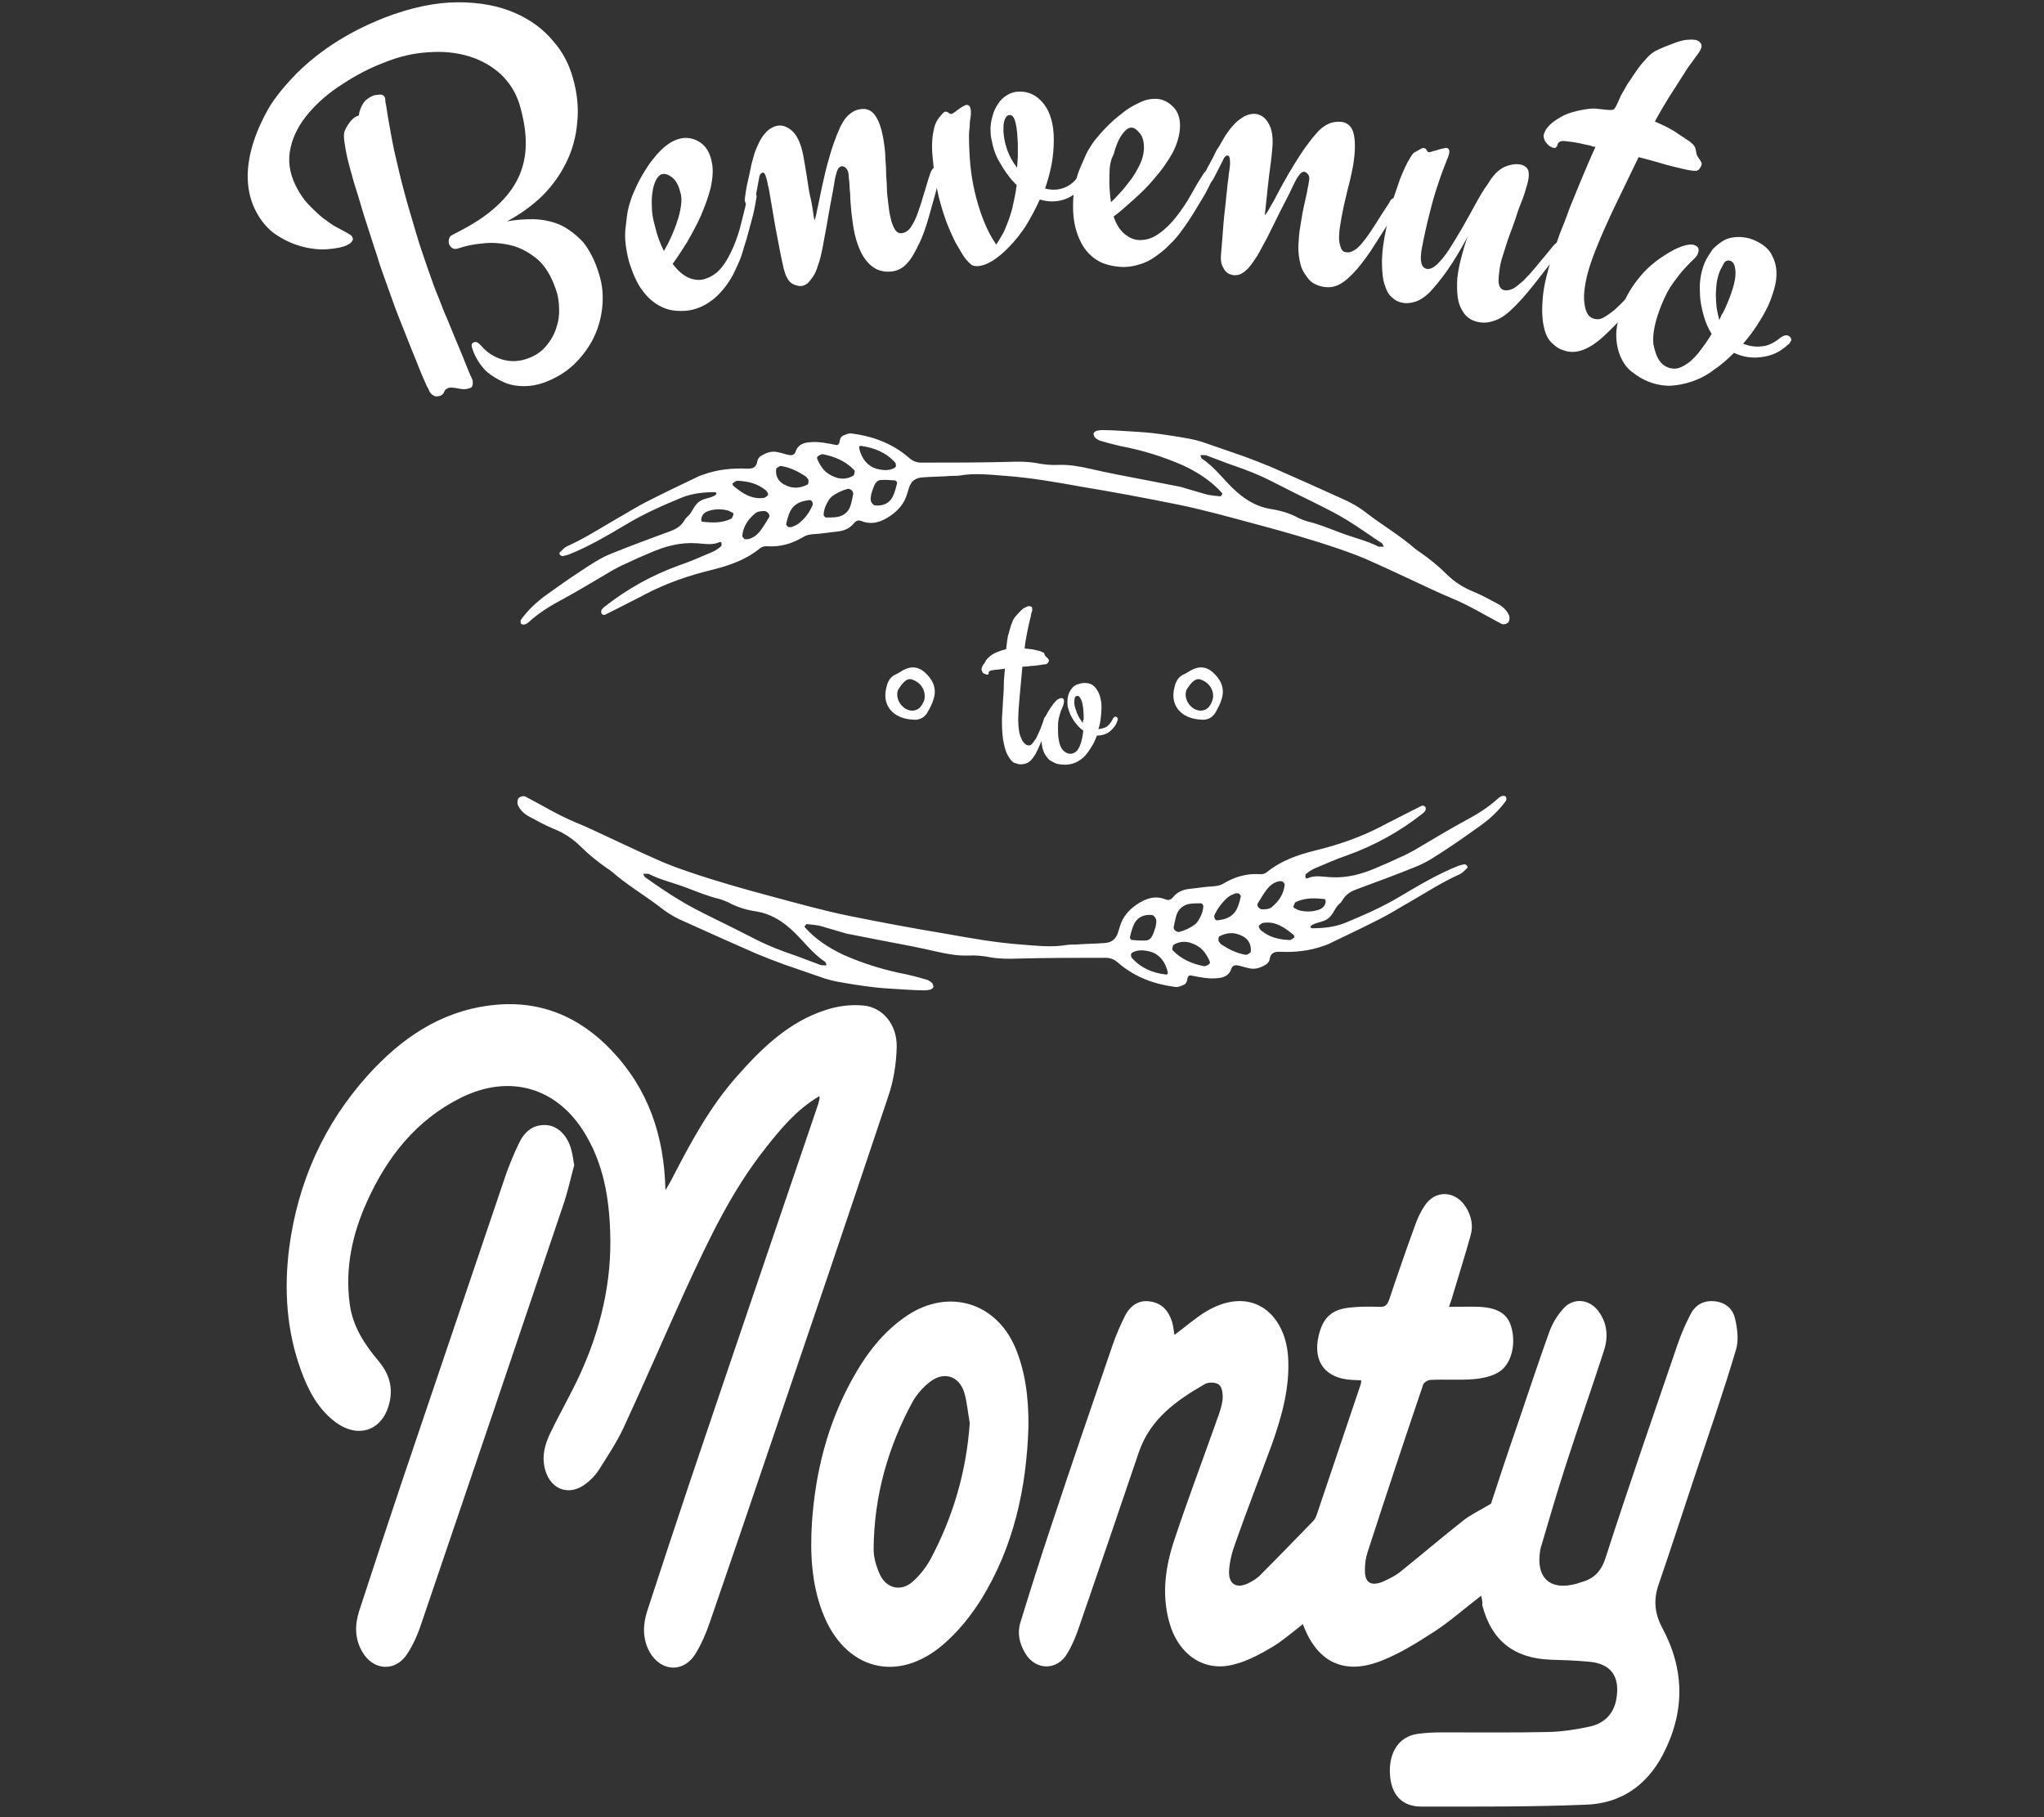 <?xml version="1.0" encoding="utf-8"?>
<!-- Generator: Adobe Illustrator 19.0.0, SVG Export Plug-In . SVG Version: 6.00 Build 0)  -->
<svg version="1.1" id="Layer_1" xmlns="http://www.w3.org/2000/svg" xmlns:xlink="http://www.w3.org/1999/xlink" x="0px" y="0px"
	 viewBox="-27 180.9 540 480" style="enable-background:new -27 180.9 540 480;" xml:space="preserve">
<rect x="-27" y="180.9" width="540" height="480" fill="#333333" stroke="none"/>
<style type="text/css">
	.st0{fill:#FFFFFF;}
</style>
<g id="XMLID_2_">
	<g>
		<g id="XMLID_50_">
			<path id="XMLID_87_" class="st0" d="M124.3,201.3c1.2,4.1,1.6,8.1,1.2,11.9c-0.3,3.8-1.3,7.4-2.9,10.6c-1.6,3.3-3.7,6.2-6.4,8.9
				c-2.7,2.6-5.8,4.8-9.3,6.7c2.4-0.5,4.8-0.6,7.2-0.6c2.5,0.1,4.8,0.6,6.9,1.5c2.1,1,4.1,2.5,6,4.5c1.7,2.1,3.2,4.9,4.3,8.6
				c0.9,2.9,1.1,5.7,0.8,8.7c-0.3,2.9-1.1,5.7-2.4,8.3c-1.3,2.5-3,4.8-5.2,6.9c-2.2,2-4.8,3.6-7.9,4.7c-1.7,0.6-3.4,0.9-5.2,0.9
				c-1.8,0-3.6-0.3-5.2-1s-3.3-1.7-4.7-2.9c-1.4-1.4-2.5-3-3.4-5.1c-0.3-0.9-0.5-1.4-0.5-1.8s0.2-0.6,0.6-0.8c0.3-0.1,0.6-0.1,1,0.1
				c0.3,0.2,0.6,0.5,0.9,0.8c1.5,1.8,3.4,3,5.7,3.7c2.2,0.6,4.4,0.5,6.6-0.3c2-0.7,3.6-1.8,4.8-3.2c1.2-1.4,2.1-2.9,2.7-4.7
				c0.6-1.7,0.9-3.5,0.8-5.3c0-1.8-0.3-3.6-0.9-5.2c-1.2-3.5-2.9-6.2-4.9-7.9c-2.1-1.7-4.4-3-6.9-3.6c-2.5-0.6-5-0.8-7.5-0.5
				c-2.5,0.2-4.6,0.7-6.4,1.3c-0.6,0.2-1.1,0.2-1.5,0c-0.4-0.2-0.7-0.6-0.9-1c-0.2-0.5-0.2-1-0.1-1.4c0.1-0.5,0.4-0.9,0.8-1.1
				c4.2-2.1,7.8-4.2,10.6-6.6c2.9-2.4,5-4.9,6.5-7.7c1.5-2.8,2.3-5.9,2.4-9.3c0.1-3.3-0.5-7.1-1.7-11.1c-1-3.1-2.6-5.6-4.9-7.8
				c-2.3-2.1-5.1-3.7-8.3-4.7c-3.3-1-6.8-1.4-10.7-1.1c-3.9,0.2-7.9,1.1-12,2.8c-3.7,1.4-7.3,3.3-10.8,5.6c-3.5,2.2-6.5,4.8-8.9,7.6
				c-2.4,2.8-4.1,5.9-4.8,9.1c-0.8,3.3-0.4,6.6,1.3,10.1c0.9,1.8,1.9,3.4,3.2,4.8c1.3,1.4,2.6,2.6,3.9,3.7c1.4,1,2.5,1.9,3.7,2.5
				c1.1,0.6,2,1.1,2.6,1.4c0.3,0.2,0.6,0.3,1,0.6c0.3,0.2,0.6,0.5,0.6,0.7c0.2,0.3,0.2,0.7-0.1,1c-0.2,0.4-0.6,0.7-1.4,1.1
				c-1.1,0.5-2.6,0.8-4.8,1c-2.1,0.2-4.3,0-6.7-0.6s-4.7-1.6-7-3.1s-4.2-3.7-5.7-6.7c-1-2.1-1.7-4.4-1.9-7.2
				c-0.2-2.7,0.1-5.6,0.9-8.7c0.8-3.1,2.1-6.3,3.8-9.5c1.7-3.3,4.2-6.4,7.1-9.5c2.9-3.1,6.4-6,10.4-8.7c4.1-2.7,8.7-5.1,13.8-7.1
				c7.2-2.8,13.8-4.1,19.6-4.1s10.8,1,14.9,2.8c4.2,1.8,7.5,4.3,10.1,7.4C121.6,194.5,123.3,197.8,124.3,201.3z M67.8,211.4
				c0.1-1.1,0.5-2.1,1.1-3.1c0.6-1,1.5-1.6,2.6-2.1c0.4-0.2,1-0.2,1.7-0.3s1.2,0.2,1.4,0.6c0.2,0.3,0.2,0.6,0.2,1s0.1,0.7,0.2,1.2
				c0.6,3.9,1.3,7.9,2.1,11.8c0.9,4,1.8,7.8,2.8,11.5c1,3.7,2.1,7.3,3.1,10.7c1,3.4,2.1,6.5,3.1,9.4c1,2.9,1.9,5.4,2.8,7.5
				c0.8,2.1,1.5,3.9,2.1,5.2c1.7,4.2,3.1,7.5,4.1,9.9s1.7,4.4,2.3,5.6c0.1,0.2,0.2,0.4,0.3,0.7c0.2,0.3,0.2,0.6,0.2,0.9
				c0,0.3,0,0.6-0.1,0.9c-0.1,0.3-0.3,0.5-0.6,0.6c-0.6,0.2-1,0.3-1.6,0.3s-1-0.1-1.6-0.2c-0.6-0.1-1-0.2-1.5-0.2
				c-0.5-0.1-0.9,0-1.3,0.2c-0.5,0.2-0.7,0.5-0.9,1c-0.2,0.4-0.4,0.7-0.9,0.9c-0.5,0.2-1,0.2-1.4,0.2c-0.4-0.2-0.7-0.3-1-0.6
				c-0.3-0.3-0.6-0.7-0.7-1.1c-0.2-0.4-0.4-0.8-0.6-1.1c-0.7-1.6-1.7-3.9-2.9-7c-1.3-3.1-2.7-6.8-4.4-11c-1-2.5-1.9-5.1-2.9-7.9
				c-1-2.9-2.1-5.6-2.9-8.5c-1-2.9-1.8-5.6-2.7-8.3c-0.9-2.7-1.6-5.2-2.3-7.5c-0.7-2.2-1.3-4.1-1.7-5.7c-0.5-1.6-0.7-2.7-0.9-3.3
				c-0.5-2-0.8-3.7-1-5.1c-0.2-1.4-0.2-2.5,0.1-3.1c0.2-0.5,0.5-1,0.8-1.5c0.3-0.4,0.6-0.9,1.1-1.4C66.5,212,67.1,211.6,67.8,211.4z
				"/>
			<path id="XMLID_68_" class="st0" d="M171.5,231.4c0.2-0.1,0.6,0,0.8,0.2c0.2,0.2,0.4,0.4,0.5,0.7c0.1,0.3,0.1,0.7,0,1
				c-0.3,2-0.7,3.9-1.2,5.7s-0.9,3.4-1.3,4.8c-0.5,1.6-1,3.2-1.4,4.6c-0.6,1.7-1.4,3.3-2.1,4.8c-0.8,1.5-1.7,2.9-2.8,4.2
				s-2.2,2.4-3.6,3.3c-1.4,1-2.9,1.6-4.4,2c-1.2,0.3-2.6,0.4-4.2,0.3c-1.6-0.1-3.1-0.5-4.7-1.4c-1.6-0.9-3-2.1-4.4-4
				c-1.4-1.8-2.5-4.4-3.5-7.5c-0.4-1.5-0.7-3-0.9-4.6c-0.2-1.6-0.2-3.2,0-4.7c0.2-1.5,0.3-3,0.6-4.4c0.3-1.4,0.7-2.6,1.1-3.7
				c0.8-1.9,1.6-3.7,2.6-5.4c1-1.7,2-3.3,3.2-4.7c1.1-1.4,2.2-2.5,3.4-3.4c1.2-0.9,2.3-1.4,3.5-1.7c1.7-0.4,3.5-0.1,5.1,0.9
				c1.6,1,2.7,2.7,3.2,5.1c0.5,2.1,0.3,4.4-0.2,6.8c-0.6,2.5-1.5,4.9-2.6,7.5c-1.1,2.5-2.4,4.8-3.7,7.1c-1.4,2.2-2.6,4.1-3.8,5.7
				c1.3,1.7,2.6,2.9,4.1,3.6c1.4,0.6,2.8,0.8,4,0.5c1.9-0.5,3.5-1.5,4.8-3.1c1.3-1.6,2.3-3.5,3.2-5.6c0.9-2.1,1.6-4.3,2.1-6.5
				c0.6-2.2,1-4.2,1.5-5.9c0.2-0.6,0.4-1,0.6-1.4C170.7,231.6,171.1,231.5,171.5,231.4z M146,240.5c0.6,2.6,1.4,4.8,2.4,6.7
				c0.6-1.1,1.3-2.3,1.9-3.7s1.2-2.7,1.6-4.1c0.5-1.4,0.8-2.7,1-4.1c0.2-1.4,0.2-2.6-0.2-3.7c-0.4-1.7-1.1-3-2.1-3.8
				c-1-0.8-1.9-1.1-2.7-0.9c-0.5,0.1-0.9,0.5-1.4,1.2c-0.4,0.7-0.8,1.7-1,2.8c-0.2,1.2-0.4,2.5-0.3,4.2
				C145.2,236.7,145.4,238.5,146,240.5z"/>
			<path id="XMLID_66_" class="st0" d="M220.6,224.9c0.2,0,0.6,0.1,0.7,0.2c0.2,0.2,0.3,0.5,0.4,0.8c0,0.4,0,0.7-0.2,1
				c-1.1,4.1-2.1,7.8-3,10.9c-0.9,3.2-1.8,5.8-2.9,7.9c-1,2.1-2,3.8-3.1,4.9c-1.1,1.2-2.4,1.8-3.8,2c-1.8,0.2-3.3-0.1-4.5-0.8
				c-1.2-0.7-2.2-1.7-3.1-3.1c-0.8-1.3-1.4-2.8-1.9-4.5c-0.5-1.7-0.8-3.4-1-5.1c-0.2-1.2-0.3-2.4-0.4-3.6c-0.1-1.2-0.2-2.3-0.2-3.4
				c-0.1-1.1-0.2-2.1-0.2-2.9c-0.1-0.9-0.2-1.6-0.2-2.1c-0.1-0.9-0.3-1.4-0.7-1.8c-0.3-0.3-0.7-0.5-1.1-0.5c-0.4,0.1-0.7,0.3-1,0.7
				c-0.2,0.4-0.4,0.9-0.5,1.4c-0.2,0.6-0.4,1.6-0.6,3c-0.2,1.4-0.6,3.1-0.9,4.9c-0.3,1.8-0.7,3.7-1,5.7c-0.4,2-0.7,3.8-1,5.4
				c-0.4,2.1-0.8,3.8-1.3,5.1c-0.4,1.4-0.9,2.4-1.4,3.1s-1,1.3-1.4,1.7c-0.5,0.3-1,0.6-1.4,0.6c-0.4,0.1-0.9,0.1-1.4-0.1
				c-0.5-0.1-1-0.3-1.4-0.6c-0.4-0.3-0.9-0.8-1.2-1.5c-0.4-0.6-0.6-1.5-0.9-2.5c-0.5-2.2-1-4.7-1.5-7.4c-0.5-2.6-1-5.2-1.4-7.8
				c-0.2-1.2-0.4-2.4-0.6-3.5c-0.2-1.1-0.3-2.1-0.6-3.1c-0.2-1.3-0.5-2.2-0.7-2.7c-0.2-0.6-0.5-0.8-0.7-0.7c-0.5,0.1-0.9,0.6-1,1.7
				c-0.2,1-0.5,2.6-0.9,4.8c-0.2,0.7-0.3,1.3-0.6,1.6c-0.2,0.3-0.6,0.5-0.9,0.6c-0.2,0.1-0.6,0-0.8-0.2c-0.2-0.2-0.4-0.5-0.5-1
				c-0.1-0.2,0-0.8,0.1-1.5s0.2-1.5,0.4-2.5c0.2-0.9,0.4-1.8,0.6-2.7c0.2-1,0.4-1.7,0.5-2.4c0.2-1.1,0.6-2.2,0.9-3.4
				c0.4-1.2,0.9-2.3,1.4-3.3s1.2-1.9,2-2.7c0.8-0.7,1.7-1.2,2.7-1.4c1.4-0.2,2.7,0.3,4,1.5c1.3,1.3,2.2,3.3,2.8,6.3
				c0.4,2.3,0.8,4.5,1.1,6.6s0.6,3.9,1,5.4c0.3,1.5,0.5,2.8,0.6,3.7c0.2,1,0.2,1.4,0.3,1.4c0.1,0,0.2-0.5,0.4-1.3
				c0.2-0.9,0.4-2,0.7-3.3c0.3-1.4,0.6-3,1-4.8c0.4-1.7,0.8-3.6,1.3-5.4c0.5-1.8,1-3.6,1.6-5.3c0.6-1.7,1.2-3.2,1.8-4.5
				c0.7-1.4,1.4-2.5,2.4-3.3c0.9-0.8,2-1.3,3.2-1.4c1.7-0.2,3.1,0.6,4.1,2.5c1,1.8,1.6,4.4,2,7.6c0.1,0.8,0.2,1.8,0.2,3
				c0.1,1.2,0.2,2.4,0.2,3.7s0.2,2.6,0.2,4s0.2,2.5,0.3,3.6c0.2,1.8,0.4,3.3,0.7,4.4c0.2,1.1,0.6,2,0.9,2.6c0.3,0.6,0.6,1,1,1.2
				c0.3,0.2,0.6,0.2,1,0.2c0.9-0.1,1.7-0.6,2.3-1.4c0.6-0.9,1.3-2.1,1.8-3.5s1.1-3.1,1.6-4.9c0.6-1.8,1.1-3.8,1.8-5.8
				C219.1,225.5,219.8,225,220.6,224.9z"/>
			<path id="XMLID_63_" class="st0" d="M261.3,225.9c-1,2.6-2.4,4.6-4.2,6.1c-1.8,1.4-3.9,2.1-6.1,2.1c-1.2,0-2.3-0.2-3.3-0.5
				c-1.1,2.5-2.4,4.8-3.7,7c-1.4,2.1-2.9,4-4.4,5.5c-1.5,1.6-3,2.8-4.4,3.7c-1.5,0.9-2.9,1.4-4.1,1.4c-0.6,0-1.1-0.1-1.5-0.4
				c-0.4-0.3-0.9-0.8-1.4-1.4c-0.6-0.7-1.3-1.9-2.1-3.3c-0.9-1.4-1.7-3.3-2.6-5.4c-0.9-2.1-1.7-4.8-2.5-7.8c-0.7-3-1.3-6.5-1.6-10.4
				c-0.2-1.8-0.2-3.4-0.1-4.7c0.1-1.3,0.3-2.3,0.5-3.1c0.2-0.9,0.5-1.5,0.8-2c0.3-0.5,0.6-0.9,0.9-1.2c0.2-0.3,0.5-0.6,0.7-0.8
				c0.2-0.2,0.4-0.3,0.6-0.3c0.3,0,0.6,0.1,0.8,0.3c0.2,0.2,0.5,0.3,0.7,0.3c0.2,0,0.5-0.2,0.8-0.4c0.4-0.2,0.7-0.6,1.1-0.8
				c0.4-0.3,0.8-0.6,1.2-0.8c0.4-0.2,0.7-0.4,1-0.4c0.2,0,0.5,0.1,0.7,0.3c0.2,0.2,0.3,0.6,0.4,1.3c0,0.6,0,1.2-0.1,1.7
				c-0.1,0.6-0.2,1.2-0.2,1.9s-0.2,1.7-0.2,2.8s0,2.5,0.1,4.2c0.2,5.1,1,9.8,2.3,14.1c1.3,4.4,2.9,7.9,4.8,10.6
				c0.4-0.6,0.9-1.4,1.4-2.3c0.6-0.9,1-2,1.5-3.2c0.5-1.3,1-2.7,1.4-4.4c0.4-1.7,0.8-3.6,1.1-5.8c-0.9-0.9-1.7-1.8-2.5-2.9
				s-1.6-2.4-2.4-3.8c-0.6-1.2-1.1-2.5-1.4-3.7c-0.3-1.3-0.6-2.5-0.6-3.7c-0.1-1.4,0.1-2.8,0.5-4.1c0.3-1.3,0.9-2.4,1.5-3.3
				c0.6-1,1.4-1.7,2.4-2.3c1-0.6,2-0.9,3.1-0.9c2.6-0.1,4.8,1,6.6,3.3c1.7,2.2,2.6,5.4,2.6,9.4c0,2.3-0.2,4.4-0.6,6.6
				c-0.4,2.1-1,4.2-1.7,6.3c0.8,0.2,1.6,0.3,2.3,0.3c1.6,0,3.1-0.5,4.4-1.4c1.4-1,2.4-2.4,3.1-4.2c0.4-1.1,1-1.7,1.7-1.7
				c0.2,0,0.6,0.1,0.8,0.3c0.2,0.2,0.4,0.5,0.4,0.8C261.5,225.2,261.4,225.5,261.3,225.9z M238.1,215.7c0.1,1.5,0.4,3.1,1,4.8
				c0.6,1.7,1.5,3.3,2.6,4.7c0.1-0.9,0.1-1.9,0.2-2.9c0-1,0-2.1,0-3.3c-0.1-2.2-0.2-4.1-0.6-5.6c-0.3-1.5-0.9-2.2-1.6-2.1
				c-0.4,0-0.7,0.2-0.9,0.5c-0.2,0.3-0.4,0.7-0.5,1.1c-0.1,0.5-0.2,1-0.2,1.4C238.1,214.8,238.1,215.3,238.1,215.7z"/>
			<path id="XMLID_60_" class="st0" d="M292.9,225.7c0.2,0,0.5,0.2,0.7,0.3c0.2,0.2,0.2,0.5,0.2,0.9s-0.2,0.7-0.3,1
				c-0.9,1.8-1.7,3.6-2.7,5.2c-1,1.6-1.8,3-2.6,4.3c-0.9,1.4-1.8,2.8-2.7,4c-1,1.4-2.1,2.8-3.4,4c-1.2,1.3-2.5,2.3-3.9,3.3
				c-1.4,1-2.8,1.7-4.4,2.1c-1.5,0.5-3.2,0.7-4.8,0.6c-1.3-0.1-2.6-0.3-4.1-0.8c-1.5-0.5-2.9-1.4-4.1-2.6c-1.3-1.3-2.3-2.9-3.1-5.1
				s-1.3-4.8-1.2-8.3c0-1.5,0.2-3.1,0.5-4.7c0.3-1.6,0.7-3.1,1.3-4.5s1.2-2.8,1.8-4.1c0.7-1.3,1.4-2.4,2.1-3.3
				c1.3-1.6,2.6-3.1,4-4.4c1.4-1.4,2.9-2.5,4.3-3.6c1.4-1,2.9-1.7,4.2-2.3c1.4-0.6,2.6-0.7,3.8-0.7c1.8,0.1,3.3,0.9,4.6,2.3
				s1.8,3.3,1.6,5.8c-0.2,2.1-0.9,4.3-2.1,6.5c-1.3,2.2-2.8,4.4-4.6,6.4c-1.7,2.1-3.7,4-5.6,5.7c-1.9,1.7-3.7,3.3-5.2,4.4
				c0.7,2.1,1.7,3.6,2.9,4.6c1.2,1,2.4,1.5,3.7,1.6c2,0.1,3.7-0.5,5.4-1.7c1.7-1.2,3.2-2.7,4.6-4.5c1.4-1.8,2.7-3.7,3.8-5.7
				c1.1-2,2.1-3.7,3.1-5.2c0.3-0.6,0.6-0.9,1-1.2C292.2,225.8,292.5,225.6,292.9,225.7z M266.1,227.2c-0.1,2.7,0.1,5,0.4,7.1
				c1-0.9,1.9-1.9,2.9-3c1-1.1,1.8-2.3,2.7-3.4c0.8-1.2,1.5-2.4,2.1-3.7c0.6-1.3,0.9-2.5,1-3.7c0.1-1.8-0.2-3.3-1-4.3
				s-1.5-1.6-2.3-1.6c-0.5,0-1,0.2-1.6,0.8c-0.6,0.6-1.2,1.4-1.7,2.4s-1,2.4-1.4,3.9C266.3,223.4,266.1,225.1,266.1,227.2z"/>
			<path id="XMLID_58_" class="st0" d="M342,233.2c0.2,0.1,0.5,0.2,0.6,0.5c0.2,0.2,0.2,0.6,0.2,0.9s-0.2,0.6-0.4,1
				c-2.2,3.7-4.2,6.8-6,9.6c-1.7,2.8-3.4,5-4.9,6.8c-1.5,1.7-3,3.1-4.4,3.9c-1.4,0.8-2.8,1-4.3,0.8c-1.8-0.3-3.2-1-4.1-2.1
				s-1.7-2.3-2.1-3.8c-0.4-1.5-0.6-3.1-0.6-4.8c0.1-1.7,0.2-3.5,0.5-5.2c0.2-1.2,0.4-2.4,0.6-3.6c0.2-1.2,0.5-2.3,0.7-3.3
				s0.5-2,0.6-2.9c0.2-0.9,0.3-1.5,0.4-2.1c0.2-0.9,0.1-1.5-0.2-1.9s-0.6-0.6-0.9-0.7c-0.4-0.1-0.8,0.1-1.1,0.4
				c-0.3,0.3-0.6,0.8-0.9,1.2c-0.3,0.5-0.8,1.4-1.4,2.7c-0.6,1.4-1.4,2.8-2.2,4.4c-0.9,1.7-1.7,3.4-2.6,5.2
				c-0.9,1.8-1.7,3.5-2.5,4.9c-1,1.9-1.8,3.4-2.6,4.5c-0.8,1.2-1.5,2.1-2.1,2.6c-0.6,0.6-1.3,1-1.8,1.2c-0.6,0.2-1.1,0.2-1.6,0.2
				c-0.4-0.1-0.9-0.2-1.3-0.4c-0.4-0.2-0.8-0.6-1.1-1c-0.3-0.5-0.6-1-0.8-1.7c-0.2-0.7-0.2-1.7-0.1-2.7c0.2-2.2,0.4-4.8,0.6-7.5
				c0.2-2.7,0.6-5.3,0.8-7.9c0.2-1.2,0.2-2.4,0.4-3.5c0.2-1.1,0.2-2.1,0.4-3.1c0.2-1.3,0.2-2.2,0.1-2.9c-0.1-0.6-0.2-0.9-0.5-0.9
				c-0.5-0.1-1,0.4-1.4,1.4c-0.5,1-1.2,2.4-2.2,4.3c-0.3,0.6-0.6,1.1-1,1.4c-0.3,0.2-0.6,0.3-1,0.3c-0.2,0-0.5-0.2-0.7-0.4
				c-0.2-0.2-0.2-0.6-0.2-1.1c0-0.2,0.2-0.7,0.5-1.4c0.3-0.7,0.6-1.4,1.1-2.2c0.4-0.8,0.9-1.6,1.3-2.5c0.4-0.9,0.8-1.6,1.2-2.1
				c0.6-1,1.1-2,1.8-3.1c0.7-1,1.4-2,2.3-2.9c0.8-0.9,1.7-1.5,2.7-2.1c1-0.5,1.9-0.7,3-0.6c1.4,0.2,2.5,1,3.4,2.6
				c0.9,1.6,1.2,3.8,0.9,6.8c-0.2,2.3-0.5,4.5-0.8,6.7c-0.2,2.1-0.5,3.9-0.6,5.5c-0.2,1.6-0.3,2.8-0.4,3.7c-0.1,1-0.2,1.4-0.1,1.4
				c0.1,0,0.3-0.4,0.8-1.1c0.4-0.8,1-1.7,1.7-3c0.7-1.3,1.4-2.7,2.3-4.3c0.9-1.6,1.8-3.2,2.8-4.8c1-1.6,2-3.2,3-4.6
				c1-1.4,2.1-2.8,3-3.8c1-1.2,2.1-2,3.2-2.5c1.1-0.5,2.2-0.6,3.5-0.5c1.7,0.3,2.8,1.4,3.2,3.5s0.3,4.7-0.2,7.9
				c-0.2,0.8-0.3,1.7-0.6,2.9c-0.2,1.1-0.6,2.4-0.9,3.7c-0.3,1.3-0.6,2.5-0.9,3.8c-0.3,1.3-0.5,2.5-0.7,3.5
				c-0.3,1.8-0.6,3.3-0.6,4.4c-0.1,1.2,0,2.1,0.2,2.8c0.2,0.6,0.3,1.1,0.6,1.4c0.2,0.3,0.6,0.5,0.9,0.5c0.9,0.2,1.7-0.1,2.6-0.7
				s1.7-1.6,2.7-2.9c1-1.3,1.9-2.7,2.9-4.3c1-1.6,2.1-3.3,3.3-5.1C340.4,233.5,341.1,233,342,233.2z"/>
			<path id="XMLID_56_" class="st0" d="M385.3,247.1c-2.7,3.3-5,6.4-7,8.9c-2,2.5-3.9,4.7-5.6,6.3c-1.7,1.7-3.3,2.8-4.9,3.3
				c-1.6,0.6-3.2,0.7-4.9,0.2c-1.4-0.4-2.5-1.2-3.3-2.4s-1.3-2.5-1.5-4.1c-0.2-1.5-0.2-3.2-0.1-4.9c0.2-1.7,0.5-3.3,0.9-4.9
				c0.3-1.1,0.6-2.2,0.9-3.3c0.3-1,0.6-2,1-2.9c-2,3.7-3.8,6.7-5.5,9.1c-1.7,2.4-3.2,4.2-4.5,5.6c-1.4,1.4-2.7,2.2-3.9,2.6
				c-1.3,0.4-2.5,0.5-3.7,0.2c-0.9-0.2-1.7-0.6-2.5-1.4c-0.8-0.6-1.4-1.7-1.9-3.3c-0.5-1.5-0.7-3.5-0.7-6c0-2.5,0.4-5.7,1.3-9.7
				c0.2-1,0.5-2.1,0.8-3.6c0.3-1.4,0.7-2.9,1.2-4.3c0.5-1.5,1-2.9,1.5-4.4c0.6-1.4,1.1-2.7,1.7-3.8c0.2-0.5,0.6-1.1,1-1.8
				c0.4-0.7,0.7-1.1,1-1.3c0.6-0.3,1.1-0.6,1.6-0.9c0.4-0.2,0.8-0.4,1-0.3c0.3,0.1,0.6,0.2,0.7,0.6c0.2,0.3,0.3,0.5,0.6,0.5
				c0.2,0,0.4,0,0.9-0.2c0.5-0.2,1-0.2,1.4-0.4c0.6-0.2,1-0.3,1.5-0.4c0.5-0.1,0.9-0.2,1-0.1c0.6,0.2,0.7,0.7,0.5,1.7
				c-0.1,0.2-0.2,0.6-0.3,0.9c-0.2,0.3-0.3,0.7-0.5,1.2c-1.1,2.7-2,5.4-2.8,7.9c-0.8,2.6-1.5,5.4-2.2,8.3c-0.4,1.7-0.7,3.2-1,4.6
				c-0.3,1.4-0.5,2.5-0.6,3.6c-0.1,1,0,1.8,0.2,2.5c0.2,0.6,0.6,1,1.2,1.2c0.9,0.2,1.8-0.2,2.9-1.2c1-1,2.1-2.3,3.2-4
				c1.1-1.7,2.2-3.6,3.4-5.6c1.2-2.1,2.3-4.1,3.4-6.1c1.1-2,2.1-3.8,3.3-5.4c1-1.7,2-2.9,2.9-3.6c0.8-0.7,1.8-1.2,3-1.5
				s2.1-0.3,3-0.1c1,0.3,1.7,0.9,1.9,1.7c0.2,0.9,0.1,2.3-0.6,4.4c-0.4,1.5-0.9,2.9-1.4,4.1c-0.5,1.3-1,2.6-1.4,4
				c-0.5,1.4-1,2.9-1.6,4.4c-0.6,1.6-1.1,3.3-1.7,5.2c-0.6,1.7-0.9,3.3-1,4.4c-0.2,1.2-0.2,2.1-0.2,2.8c0.1,0.7,0.2,1.2,0.5,1.5
				c0.2,0.3,0.5,0.5,0.8,0.6c0.7,0.2,1.5,0.1,2.4-0.3c0.9-0.4,1.7-1.2,2.9-2.2c1-1,2.2-2.3,3.5-3.9c1.3-1.5,2.7-3.3,4.3-5.2
				c0.4-0.5,0.8-0.8,1.2-1c0.4-0.2,0.8-0.2,1.1-0.1c0.2,0.1,0.5,0.2,0.6,0.6c0.2,0.2,0.2,0.6,0,0.9
				C385.7,246.6,385.6,246.8,385.3,247.1z"/>
			<path id="XMLID_54_" class="st0" d="M409.4,255.8c-2.9,3.3-5.5,6.2-7.6,8.7c-2.2,2.5-4.2,4.4-6,6c-1.8,1.5-3.5,2.5-5.1,3
				c-1.6,0.5-3.3,0.5-5-0.2c-1-0.3-1.9-1-2.9-2c-1-1-1.6-2.4-2-4.4c-0.4-2-0.5-4.5-0.2-7.6c0.3-3.2,1.3-7.1,2.8-11.8
				c0.4-1.3,1-2.9,1.7-4.9c0.8-2,1.7-4.2,2.6-6.8c1-2.5,2.1-5.1,3.2-7.8c1.2-2.8,2.3-5.5,3.6-8.3c-0.2,0-0.5-0.1-0.6-0.1
				c-0.2,0-0.4-0.1-0.6-0.2c-2.6-0.6-4.5-1-5.8-1.1c-1.3-0.2-2-0.2-2.3,0c-0.2,0.1-0.5,0.2-0.6,0.5c-0.1,0.2-0.2,0.5-0.2,0.6
				c-0.1,0.2-0.2,0.3-0.4,0.5c-0.2,0.1-0.4,0.1-0.8,0c-0.2-0.1-0.5-0.2-0.8-0.4c-0.3-0.2-0.6-0.5-0.9-0.9c-0.3-0.3-0.5-0.7-0.6-1.2
				c-0.2-0.5-0.1-1,0.1-1.4c0.2-0.5,0.4-1,0.8-1.4c0.4-0.5,0.8-0.9,1.3-1.3c0.5-0.4,1.2-0.9,2.1-1.4c0.9-0.6,2-1,3.3-1.4
				c1.4-0.4,2.9-0.7,4.7-0.9c1.8-0.2,5.3,0.7,6.1,0.2c0.7-0.4,1.6-3.3,2.4-4.5c0.7-1.3,1.4-2.5,2.1-3.4c0.6-1,1.3-1.9,1.8-2.7
				c0.6-0.8,1.1-1.5,1.7-2.1c1.2-1.5,2.4-2.5,3.6-3c1.2-0.6,2.5-1.1,4.1-1.7c1.6-0.6,2.9-1,4-1c1-0.1,1.7,0,2.2,0.1
				c0.5,0.2,0.8,0.4,1.1,0.8c0.3,0.4,0.3,0.9,0.1,1.4c-0.2,0.3-0.2,0.6-0.4,0.8c-0.2,0.2-0.2,0.4-0.4,0.6c-0.3,0.4-0.9,1.2-1.6,2.2
				c-0.8,1-1.7,2.4-2.7,4c-1,1.6-2.1,3.3-3.4,5.3c-1.2,2-2.5,4.1-3.7,6.4c2.5,1.1,4.6,2.1,6.2,3.3c1.6,1,2.5,1.7,2.9,1.9
				c0.7,0.6,1.2,1,1.4,1.4c0.2,0.3,0.3,0.8,0.4,1.4c0,0.4,0.2,0.8,0.3,1.1c0.2,0.3,0.4,0.6,0.6,0.9c0.2,0.2,0.3,0.6,0.5,0.8
				c0.1,0.3,0.1,0.6-0.1,1c-0.2,0.3-0.3,0.6-0.6,0.9c-0.3,0.2-0.6,0.4-0.9,0.3c-0.4,0.1-1-0.1-2-0.2c-1-0.2-2.1-0.5-3.4-0.8
				c-1.4-0.3-2.8-0.7-4.4-1.2c-1.7-0.5-3.4-0.9-5.2-1.4c-2.5,5.1-4.8,10-7.1,14.7c-2.2,4.8-4.1,9.1-5.4,12.9c-0.7,2-1.2,3.8-1.5,5.5
				c-0.3,1.7-0.5,3.3-0.4,4.6c0.1,1.4,0.3,2.5,0.7,3.3c0.4,0.9,1,1.4,1.9,1.7c0.8,0.2,1.6,0.2,2.5-0.3s1.9-1.2,3-2.1
				c1.1-1,2.3-2.2,3.7-3.7s2.8-3,4.3-4.8c0.8-0.9,1.6-1.2,2.3-1c0.7,0.2,0.9,0.8,0.6,1.6c-0.1,0.2-0.2,0.2-0.2,0.4
				C409.6,255.6,409.5,255.7,409.4,255.8z"/>
			<path id="XMLID_51_" class="st0" d="M413.5,277.9c1,0.4,2,0.5,3,0.2c1-0.3,2.1-1,3-1.7c1-0.9,2-1.9,2.9-3.2
				c1-1.3,1.9-2.6,2.8-4.1c-0.9-1.4-1.6-3-2.1-4.8s-1-3.9-1-6.3c-0.1-1.4,0-2.7,0.2-4c0.2-1.3,0.6-2.5,1-3.6
				c0.6-1.4,1.4-2.5,2.2-3.7c1-1,2-1.8,3.1-2.4c1.2-0.6,2.5-0.8,3.8-0.8c1.4,0,2.9,0.3,4.4,1c1.9,0.9,3.3,2,4.1,3.4s1.3,2.9,1.4,4.5
				c0.1,1.6-0.1,3.3-0.6,4.9c-0.5,1.7-1,3.1-1.6,4.4c-0.8,1.7-1.8,3.4-2.9,5.1c-1.1,1.7-2.3,3.3-3.7,4.9c1.6,0.6,3.2,0.9,4.8,0.7
				c1.6-0.1,3.2-0.8,4.8-2.1c1-0.8,1.8-1,2.4-0.7c0.3,0.2,0.6,0.4,0.6,0.6c0.2,0.3,0.2,0.6-0.1,1c-0.2,0.3-0.3,0.6-0.6,0.7
				c-2,1.9-4.3,3-6.9,3.3c-2.6,0.4-5.1,0-7.4-1.1c-1.7,1.7-3.4,3.2-5.2,4.4c-1.8,1.4-3.7,2.4-5.7,3.1c-2,0.7-4,1.1-6,1.2
				c-2.1,0-4.1-0.4-6.2-1.3c-1.1-0.5-2.2-1.1-3.5-2.1c-1.3-0.9-2.3-2.1-3.1-3.7c-0.8-1.6-1.3-3.5-1.4-5.8c-0.1-2.3,0.5-5.1,1.7-8.3
				c1-2.7,2.6-5.3,4.8-7.9c2.1-2.5,5-4.8,8.7-6.8c1.4-0.7,2.5-1.1,3.5-1.3c1-0.2,1.7-0.1,2.1,0.1c1,0.4,1.2,1.2,0.7,2.3
				c-0.2,0.5-0.6,1-1.4,1.7c-0.6,0.6-1.4,1.4-2.3,2.4c-0.9,1-1.8,2.2-2.9,3.7c-1,1.4-2,3.3-2.9,5.5c-1.7,4.2-2.5,7.7-2.2,10.5
				C410.5,275.3,411.6,277.1,413.5,277.9z M428.6,262.7c1.9-4.2,2.9-7.4,2.9-9.6c0-2.2-0.6-3.3-1.8-3.4c-0.5,0-1,0.2-1.3,0.8
				c-0.3,0.6-0.6,1.1-0.9,1.7c-0.4,0.9-0.7,1.9-0.9,3c-0.2,1.1-0.2,2.2-0.3,3.4c0,1.2,0.1,2.3,0.2,3.5c0.2,1.1,0.4,2.2,0.7,3.3
				c0.2-0.4,0.5-0.9,0.6-1.3C428.2,263.6,428.3,263.2,428.6,262.7z"/>
		</g>
	</g>
	<g id="XMLID_1_">
		<path id="XMLID_4_" class="st0" d="M250.1,371.2c-0.7,2-1.3,3.7-1.8,5.1c-0.6,1.4-1.1,2.6-1.7,3.7c-0.6,1-1.1,1.7-1.7,2.1
			c-0.6,0.5-1.4,0.7-2.3,0.7c-0.5,0-1-0.2-1.6-0.4s-1.1-0.9-1.6-1.7s-0.9-1.9-1.2-3.4c-0.3-1.4-0.5-3.3-0.5-5.7c0-0.6,0-1.4,0.1-2.5
			c0.1-1,0.1-2.1,0.2-3.4s0.2-2.5,0.2-4s0.2-2.8,0.3-4.2c-0.1,0-0.2,0-0.3,0.1c-0.1,0-0.2,0-0.3,0c-1.1,0.2-2,0.2-2.5,0.3
			c-0.6,0.1-0.9,0.2-1,0.3c-0.1,0.1-0.2,0.2-0.2,0.3s0,0.2,0,0.3c0,0.1-0.1,0.2-0.1,0.2c-0.1,0.1-0.2,0.1-0.3,0.1
			c-0.1,0-0.2,0-0.4-0.1c-0.2-0.1-0.3-0.2-0.5-0.2c-0.2-0.1-0.3-0.2-0.4-0.5c-0.1-0.2-0.2-0.4-0.2-0.6s0.1-0.5,0.2-0.7
			c0.1-0.2,0.2-0.5,0.4-0.7c0.2-0.2,0.4-0.6,0.6-1c0.3-0.4,0.6-0.7,1.1-1.1c0.5-0.4,1-0.7,1.7-1c0.7-0.3,1.5-0.6,2.5-0.8
			c0.1-0.9,0.2-1.7,0.3-2.4c0.1-0.7,0.2-1.3,0.4-1.8c0.2-0.6,0.2-1,0.4-1.4c0.1-0.4,0.2-0.9,0.4-1.2c0.2-0.8,0.6-1.4,1-1.9
			c0.4-0.4,0.8-0.9,1.3-1.4c0.6-0.6,1-0.9,1.4-1c0.4-0.2,0.6-0.3,0.9-0.3c0.2,0,0.4,0.1,0.6,0.2c0.2,0.1,0.2,0.3,0.2,0.6
			c0,0.2,0,0.3,0,0.4c0,0.1-0.1,0.2-0.1,0.3c-0.1,0.2-0.2,0.6-0.3,1.3c-0.2,0.6-0.3,1.4-0.5,2.1c-0.2,0.9-0.4,1.8-0.6,2.9
			c-0.2,1.1-0.4,2.2-0.5,3.4c1.1,0.1,2.1,0.2,2.9,0.4c0.8,0.2,1.3,0.3,1.4,0.4c0.4,0.2,0.6,0.2,0.7,0.3c0.2,0.1,0.2,0.3,0.3,0.6
			c0.1,0.2,0.2,0.3,0.3,0.4c0.1,0.1,0.2,0.2,0.3,0.3c0.1,0.1,0.2,0.2,0.3,0.3c0.1,0.2,0.2,0.2,0.2,0.5c0,0.2-0.1,0.3-0.2,0.5
			c-0.1,0.2-0.2,0.2-0.3,0.3s-0.4,0.2-0.8,0.2s-0.9,0.2-1.4,0.2c-0.6,0.1-1.2,0.2-2,0.2c-0.7,0.1-1.5,0.2-2.3,0.2
			c-0.2,2.6-0.5,5.2-0.7,7.6c-0.2,2.5-0.4,4.6-0.4,6.5c0,1,0.1,1.9,0.2,2.7s0.3,1.5,0.6,2.1c0.2,0.6,0.5,1,0.9,1.4
			c0.3,0.3,0.7,0.5,1.1,0.5c0.4,0,0.7-0.2,1-0.6c0.3-0.3,0.6-0.9,1-1.4c0.3-0.6,0.6-1.4,1-2.2c0.3-0.9,0.7-1.7,1-2.8
			c0.2-0.6,0.5-0.8,0.8-0.8c0.3,0,0.5,0.2,0.5,0.6c0,0.1,0,0.2,0,0.2C250.1,371.1,250.1,371.2,250.1,371.2z"/>
		<path id="XMLID_9_" class="st0" d="M255.8,380c0.5,0,1-0.2,1.4-0.5c0.4-0.3,0.7-0.8,1-1.4c0.2-0.6,0.5-1.2,0.6-1.9
			c0.2-0.7,0.3-1.5,0.4-2.3c-0.6-0.4-1.2-1-1.8-1.7c-0.6-0.7-1.1-1.5-1.6-2.5c-0.2-0.6-0.5-1.2-0.6-1.7c-0.2-0.6-0.2-1.2-0.2-1.7
			c0-0.7,0.1-1.4,0.3-2c0.2-0.6,0.5-1.1,0.9-1.6c0.4-0.5,0.8-0.8,1.4-1s1.2-0.4,1.9-0.4c0.9,0,1.7,0.2,2.2,0.6c0.6,0.4,1,1,1.4,1.7
			c0.3,0.6,0.6,1.4,0.7,2.1c0.2,0.8,0.2,1.5,0.2,2.2c0,0.9-0.1,1.8-0.2,2.7c-0.1,1-0.3,1.9-0.6,2.9c0.8-0.1,1.5-0.3,2.1-0.6
			c0.6-0.4,1.1-1,1.6-1.9c0.2-0.6,0.6-0.8,0.8-0.8c0.2,0,0.3,0.1,0.4,0.2c0.1,0.1,0.2,0.2,0.2,0.4s0,0.3-0.1,0.5
			c-0.4,1.2-1.1,2.1-2.1,2.9c-1,0.7-2.1,1-3.3,1c-0.4,1-0.8,2-1.4,2.9c-0.6,1-1.1,1.7-1.8,2.5c-0.7,0.7-1.5,1.3-2.4,1.7
			c-0.9,0.4-1.9,0.6-2.9,0.6c-0.6,0-1.2-0.1-1.9-0.2c-0.7-0.2-1.4-0.6-2.1-1c-0.6-0.6-1.2-1.3-1.6-2.3c-0.4-1-0.6-2.3-0.6-4
			c0-1.4,0.2-2.8,0.7-4.2c0.5-1.5,1.4-2.9,2.5-4.4c0.5-0.6,0.9-1,1.2-1.2c0.4-0.2,0.6-0.3,0.9-0.3c0.5,0,0.7,0.3,0.7,0.9
			c0,0.2-0.1,0.6-0.2,1c-0.2,0.4-0.3,0.9-0.6,1.4c-0.2,0.6-0.4,1.3-0.6,2.1c-0.2,0.9-0.2,1.7-0.2,2.9c0,2.1,0.3,3.8,0.9,4.9
			C254,379.4,254.8,380,255.8,380z M259.3,370.6c0-2.1-0.2-3.7-0.6-4.7c-0.4-1-0.9-1.4-1.4-1.1c-0.2,0.1-0.3,0.2-0.4,0.6
			c0,0.3-0.1,0.6-0.1,0.9c0,0.5,0.1,1,0.2,1.4c0.2,0.5,0.3,1,0.5,1.5c0.2,0.5,0.5,1,0.7,1.4c0.3,0.5,0.6,0.9,0.9,1.3
			c0-0.2,0-0.5,0-0.6C259.3,371.1,259.3,370.8,259.3,370.6z"/>
	</g>
	<g>
		<g>
			<path class="st0" d="M327.3,312.5c-6.2-2.8-12.4-5.6-18.6-8.3c-2.4-1-4.8-1.9-7.2-2.8c-3.7-1.3-7.3-2.5-11-3.8
				c-1-0.3-2.1-0.6-3.2-0.8c-3.3-0.6-6.5-1.1-9.8-1.5c-2.7-0.3-5.5-0.4-8.3-0.6c-1.7-0.1-3.3-0.2-4.9-0.2c-0.6,0-1.1,0.1-1.6,0.2
				c-0.3,0.1-0.7,0.4-0.8,0.7c-0.1,0.2,0.2,0.7,0.3,1c0.4,0.4,0.9,0.7,1.4,0.9c1.7,0.5,3.5,1,5.3,1.4c5.8,1.1,11.4,2.8,16.8,5.2
				c3.8,1.8,7.4,4.1,10.2,7.3c0.1,0.1,0,0.3-0.2,0.5c-0.1,0.2-0.2,0.3-0.3,0.3c-1.1-0.1-2.2-0.2-3.3-0.4c-2.1-0.6-4.2-1.2-7.2-2.1
				c-5-1-10.8-2.1-16.5-3.2c-2.5-0.5-5-1-7.5-1.6c-2.7-0.6-5.4-1.1-8.2-1c-2,0.1-4.1-0.1-6-0.5c-2.4-0.4-4.8-0.4-7.2-0.3
				c-7.7,0.2-15.4,0.2-23.1,0.2c-1.4,0-2.4-0.5-3.4-1.4c-4.3-3.7-9.5-5.6-15-6.3c-0.7-0.1-1.4,0.2-2.1,0.5c-0.8,0.3-1,1-1.1,1.7
				c-0.1,0.7-0.6,1-1.1,0.8c-2.1-0.4-4.3-0.9-6.6-0.7c-1.7,0.1-3.3,0.6-3.9,2.5c-0.3,0.9-1,1-1.7,0.9c-1-0.2-2.1-0.6-3.2-0.8
				c-1.5-0.3-2.9,0.2-4.2,1c-0.4,0.2-0.9,0.8-1,1.3c-0.2,1.4-0.8,2.1-2.5,2.1c-4.1-0.2-8.1,0.2-11.9,1.6c-0.5,0.2-1,0.3-1.5,0.6
				c-4.4,2.1-9,4.3-13.3,6.5c-2.8,1.4-5.4,3.1-8.1,4.6c-4.3,2.5-8.5,5.2-13,7.2c-0.6,0.3-1.2,0.9-1.7,1.4c-0.4,0.3-0.4,0.6,0,1
				c0.2,0.1,0.3,0.2,0.5,0.2c0.6-0.1,1-0.2,1.6-0.4c5.3-2.1,10.2-5,15.1-7.9c4.8-2.9,9.8-5.1,14.9-7.2c2.8-1.1,5.7-1.4,8.7-1.4
				c0.2,0,0.3,0.2,0.4,0.3c0,0.1-0.1,0.3-0.2,0.4c-1.4,1-3.1,0.8-4.5,1.9c-1.4,1.1-1.7,2.8-3,3.9c-0.4,0.3-0.7,0.8-1,1.3
				c-0.9,1.3-2.1,2-3.5,2.5c-5.2,1.9-10.3,3.8-15.5,5.9c-2.9,1.1-5.5,2.9-8.1,4.6c-3.1,2-6,4.1-9.1,6.3c-2.5,1.8-4.8,3.9-6.7,6.5
				c-0.2,0.2-0.2,0.6-0.1,1c0,0.4,1,0.5,1.4,0.2c0.2-0.1,0.3-0.2,0.5-0.3c2.9-2.7,6.1-4.6,9.5-6.4c4.4-2.4,8.6-5,12.9-7.5
				c1.1-0.6,2.2-1.2,3.4-1.7c2.1-1,4.3-2,6.5-2.9c3.9-1.7,7.9-2.8,12.3-2.5c2,0.1,4,0.6,6-0.3c0.2-0.1,0.5,0.1,0.5,0.1
				c0,0.3,0.1,0.9-0.1,1c-0.7,0.6-1.4,1.1-2.3,1.5c-2.9,1.2-5.7,2.5-8.7,3.5c-7.2,2.6-13.7,6.2-19.7,10.9c-0.3,0.2-0.6,0.5-0.8,0.8
				c-0.2,0.2-0.2,0.7-0.1,1s0.6,0.5,0.9,0.4c2.6-1.3,5.2-2.6,7.9-4c1-0.5,2-1,2.9-1.5c5.6-2.9,11.4-4.9,17.6-6.4
				c4.4-1.1,8.8-2.6,12.5-5.6c0.6-0.5,1.3-0.7,2.1-0.6c3.4,0.2,6.5-0.7,9.5-2.5c0.8-0.5,1.6-0.6,2.5-0.7c2.2-0.1,4.4-0.5,6.5-0.7
				c1.7-0.2,3.2-0.8,4.3-2.2c0.5-0.6,1.1-0.9,1.9-0.6c2.9,1.2,5.5,0.2,7.8-1.4c2-1.4,3.6-3.2,4.3-5.6c0.2-0.6,0.3-1,0.5-1.6
				c0.5-1.8,1.7-2.8,3.6-2.9c2.5-0.2,5.2-0.2,7.7-0.4c0.7,0,1.5,0,2.2-0.1c4.1-0.7,8-0.2,12.1,0.1c6.8,0.5,13.5,1.7,20.2,2.9
				c8.5,1.4,17,3,25.4,4.7c6.8,1.4,13.6,3.3,20.3,5.1c7.5,2,14.9,4.1,22.2,6.6c2.9,1,5.9,2.1,8.7,3.4c5.4,2.4,10.6,4.9,16,7.4
				c1.7,0.8,3.3,1.5,5,2.2c4.6,1.9,8.8,4.5,13.2,6.8c0.4,0.2,1.1,0.1,1.5-0.2c0.6-0.2,0.7-1.4,0.5-2c-0.6-1.4-1.7-2.4-3-3.1
				c-2.1-1.1-4.2-2.3-6.4-3.2c-2.8-1.1-5.2-2.7-7.3-4.8c-2.1-2.1-4.4-3.9-6.8-5.6c-0.5-0.3-0.9-0.6-1.4-1c-3.9-3.4-8.3-6-12.4-9.1
				C331.9,314.7,329.6,313.5,327.3,312.5z M189.2,302.8c-0.2-0.5-0.6-1-0.1-1.4c0.4-0.3,1-0.6,1.4-0.5c3,0.6,5.9,1.8,8.1,4.1
				c0.2,0.2,0.2,0.3,0.2,0.5c-0.1,0.3-0.1,0.8-0.3,1c-1.4,0.9-3.1,1-4.4,0.6C191.7,306.3,190.4,305.2,189.2,302.8z M178.1,304.6
				c0.4-0.2,0.9-0.7,1.3-0.6c2.4,0.4,4.4,1.4,6.4,2.7c0.3,0.2,0.5,0.6,0.7,0.8c0.2,0.3,0.1,1.4-0.2,1.4c-1.9,1-3.8,1.1-5.7,0.2
				C178.7,308.3,177.7,306.6,178.1,304.6z M166.7,309.2c-0.1-0.1-0.1-0.3-0.2-0.6c0.4-0.2,0.8-0.7,1.3-0.7c2.8,0.1,5.3,0.7,7.5,2.5
				c0.5,0.4,0.8,1.2,0.5,1.4c-0.2,0.2-0.6,0.5-0.9,0.6C171.6,312.9,169.1,311.2,166.7,309.2z M158.3,317.8c0.2-1,0.9-1.6,1.8-1.9
				c1.7-0.6,3.6-0.6,5.4-0.1c0.3,0.2,0.6,0.3,1,0.5c0.2,0.1,0.3,0.3,0.3,0.4c-0.1,0.3-0.2,0.6-0.4,1c-0.1,0.2-0.2,0.2-0.4,0.3
				c-2.4,1.1-4.9,1-7.5,0.7C158.3,318.7,158.2,318.1,158.3,317.8z M176.2,317.5c-0.8,1.3-1.5,2.5-2.4,3.7c-0.8,1-1.8,1.8-3.1,2.1
				c-0.3,0.1-0.7,0-1,0c-0.2-0.2-0.6-0.6-0.6-0.8c0.2-2.5,1.5-4.4,3.4-6c0.8-0.6,1.7-0.6,2.6-0.6C175.9,316.1,176.5,317,176.2,317.5
				z M184.1,319.1c-0.6,0.5-1.2,0.7-1.9,1c-0.3,0.1-0.7,0-1,0c-0.2-0.2-0.6-0.6-0.5-0.8c0.2-0.9,0.4-1.7,0.7-2.5
				c0.8-2.3,2.5-3.4,4.8-3.7c0.5-0.1,1.1-0.3,1.4,0.4c0.1,0.3,0.2,0.7,0,1C186.8,316.3,185.7,317.8,184.1,319.1z M198.4,311.5
				c-0.1,0.3-0.2,0.7-0.2,1l0,0c-0.2,0.6-0.2,1-0.4,1.6c-0.4,1.7-1.6,2.9-3.3,3.3c-1,0.2-2.1,0.2-3.3,0.2c-0.2,0-0.6-0.5-0.6-0.6
				c0-1.5,0.6-2.8,1.4-4.1c0.2-0.3,0.5-0.6,0.7-0.8c1.3-1,2.8-1.7,4.4-2.1C197.9,310.1,198.5,310.7,198.4,311.5z M210,308.5
				c-0.3,1.2-0.6,2.5-1.2,3.7c-1,1.8-2.7,2.4-4.7,2.2c-0.4-0.1-0.9-0.7-1-1.1c-0.2-0.7,0-1.4,0.1-2c0.3-0.9,0.5-1.6,0.8-2.2
				c0.3-0.7,0.8-1.3,1.6-1.4c1.3-0.1,2.5,0,3.8,0.1C209.6,307.7,210.1,308.3,210,308.5z M209.5,303.1c0.2,0.2,0.2,0.7,0.2,1
				c-0.1,0.2-0.5,0.5-0.8,0.6c-1.2,0.5-2.5,0.5-4.4,0c-2.1-0.6-3.9-2.5-4.5-5.4c-0.1-0.5,0.2-0.7,0.6-0.6
				C204,299.2,207.1,300.4,209.5,303.1z M338.1,324.4c0.2,0.2,0.3,0.6,0.5,0.9c-0.4,0-0.7,0-1.4,0c-3.1-1.6-6.7-2.4-10.1-3.7
				c-2.9-1.1-5.8-2.3-8.8-3c-0.7-0.2-1.4-0.5-2.1-0.8c-2.5-1.4-5.1-2.1-7.8-2.5c-3.3-0.6-6.1-2.2-8.7-4.5c-3.2-2.8-5.6-6.4-9.1-8.7
				c-0.2-0.1-0.2-0.3-0.3-0.5c-0.2-0.3-0.2-0.5,0.1-0.5c0.6,0,1.1,0,1.6,0.2c2.2,0.8,4.4,1.7,6.7,2.5c3.5,1.2,6.9,2.5,10.2,4.2
				c3.9,2,7.9,4,11.8,5.9c2.8,1.4,5.6,2.8,8.2,4.4C332,320.2,335,322.4,338.1,324.4z"/>
		</g>
	</g>
	<g>
		<g>
			<path class="st0" d="M154.2,424.5c6.2,2.8,12.4,5.6,18.6,8.3c2.4,1,4.8,1.9,7.2,2.8c3.7,1.3,7.3,2.5,11,3.8
				c1,0.3,2.1,0.6,3.2,0.8c3.3,0.6,6.5,1.1,9.8,1.5c2.7,0.3,5.5,0.4,8.3,0.6c1.7,0.1,3.3,0.2,4.9,0.2c0.6,0,1.1-0.1,1.6-0.2
				c0.3-0.1,0.7-0.4,0.8-0.7c0.1-0.2-0.2-0.7-0.3-1c-0.4-0.4-0.9-0.7-1.4-0.9c-1.7-0.5-3.5-1-5.3-1.4c-5.8-1.1-11.4-2.8-16.8-5.2
				c-3.8-1.8-7.4-4.1-10.2-7.3c-0.1-0.1,0-0.3,0.2-0.5c0.1-0.2,0.2-0.3,0.3-0.3c1.1,0.1,2.2,0.2,3.3,0.4c2.1,0.6,4.2,1.2,7.2,2.1
				c5,1,10.8,2.1,16.5,3.2c2.5,0.5,5,1,7.5,1.6c2.7,0.6,5.4,1.1,8.2,1c2-0.1,4.1,0.1,6,0.5c2.4,0.4,4.8,0.4,7.2,0.3
				c7.7-0.2,15.4-0.2,23.1-0.2c1.4,0,2.4,0.5,3.4,1.4c4.3,3.7,9.5,5.6,15,6.3c0.7,0.1,1.4-0.2,2.1-0.5c0.8-0.3,1-1,1.1-1.7
				c0.1-0.7,0.6-1,1.1-0.8c2.1,0.4,4.3,0.9,6.6,0.7c1.7-0.1,3.3-0.6,3.9-2.5c0.3-0.9,1-1,1.7-0.9c1,0.2,2.1,0.6,3.2,0.8
				c1.5,0.3,2.9-0.2,4.2-1c0.4-0.2,0.9-0.8,1-1.3c0.2-1.4,0.8-2.1,2.5-2.1c4.1,0.2,8.1-0.2,11.9-1.6c0.5-0.2,1-0.3,1.5-0.6
				c4.4-2.1,9-4.3,13.3-6.5c2.8-1.4,5.4-3.1,8.1-4.6c4.3-2.5,8.5-5.2,13-7.2c0.6-0.3,1.2-0.9,1.7-1.4c0.4-0.3,0.4-0.6,0-1
				c-0.2-0.1-0.3-0.2-0.5-0.2c-0.6,0.1-1,0.2-1.6,0.4c-5.3,2.1-10.2,5-15.1,7.9c-4.8,2.9-9.8,5.1-14.9,7.2c-2.8,1.1-5.7,1.4-8.7,1.4
				c-0.2,0-0.3-0.2-0.4-0.3c0-0.1,0.1-0.3,0.2-0.4c1.4-1,3.1-0.8,4.5-1.9c1.4-1.1,1.7-2.8,3-3.9c0.4-0.3,0.7-0.8,1-1.3
				c0.9-1.3,2.1-2,3.5-2.5c5.2-1.9,10.3-3.8,15.5-5.9c2.9-1.1,5.5-2.9,8.1-4.6c3.1-2,6-4.1,9.1-6.3c2.5-1.8,4.8-3.9,6.7-6.5
				c0.2-0.2,0.2-0.6,0.1-1c0-0.4-1-0.5-1.4-0.2c-0.2,0.1-0.3,0.2-0.5,0.3c-2.9,2.7-6.1,4.6-9.5,6.4c-4.4,2.4-8.6,5-12.9,7.5
				c-1.1,0.6-2.2,1.2-3.4,1.7c-2.1,1-4.3,2-6.5,2.9c-3.9,1.7-7.9,2.8-12.3,2.5c-2-0.1-4-0.6-6,0.3c-0.2,0.1-0.5-0.1-0.5-0.1
				c0-0.3-0.1-0.9,0.1-1c0.7-0.6,1.4-1.1,2.3-1.5c2.9-1.2,5.7-2.5,8.7-3.5c7.2-2.6,13.7-6.2,19.7-10.9c0.3-0.2,0.6-0.5,0.8-0.8
				c0.2-0.2,0.2-0.7,0.1-1c-0.2-0.2-0.6-0.5-0.9-0.4c-2.6,1.3-5.2,2.6-7.9,4c-1,0.5-2,1-2.9,1.5c-5.6,2.9-11.4,4.9-17.6,6.4
				c-4.4,1.1-8.8,2.6-12.5,5.6c-0.6,0.5-1.3,0.7-2.1,0.6c-3.4-0.2-6.5,0.7-9.5,2.5c-0.8,0.5-1.6,0.6-2.5,0.7
				c-2.2,0.1-4.4,0.5-6.5,0.7c-1.7,0.2-3.2,0.8-4.3,2.2c-0.5,0.6-1.1,0.9-1.9,0.6c-2.9-1.2-5.5-0.2-7.8,1.4c-2,1.4-3.6,3.2-4.3,5.6
				c-0.2,0.6-0.3,1-0.5,1.6c-0.5,1.8-1.7,2.8-3.6,2.9c-2.5,0.2-5.2,0.2-7.7,0.4c-0.7,0-1.5,0-2.2,0.1c-4.1,0.7-8,0.2-12.1-0.1
				c-6.8-0.5-13.5-1.7-20.2-2.9c-8.5-1.4-17-3-25.4-4.7c-6.8-1.4-13.6-3.3-20.3-5.1c-7.5-2-14.9-4.1-22.2-6.6
				c-2.9-1-5.9-2.1-8.7-3.4c-5.4-2.4-10.6-4.9-16-7.4c-1.7-0.8-3.3-1.5-5-2.2c-4.6-1.9-8.8-4.5-13.2-6.8c-0.4-0.2-1.1-0.1-1.5,0.2
				c-0.6,0.2-0.7,1.4-0.5,2c0.6,1.4,1.7,2.4,3,3.1c2.1,1.1,4.2,2.3,6.4,3.2c2.8,1.1,5.2,2.7,7.3,4.8c2.1,2.1,4.4,3.9,6.8,5.6
				c0.5,0.3,0.9,0.6,1.4,1c3.9,3.4,8.3,6,12.4,9.1C149.6,422.3,151.8,423.5,154.2,424.5z M292.3,434.2c0.2,0.5,0.6,1,0.1,1.4
				c-0.4,0.3-1,0.6-1.4,0.5c-3-0.6-5.9-1.8-8.1-4.1c-0.2-0.2-0.2-0.3-0.2-0.5c0.1-0.3,0.1-0.8,0.3-1c1.4-0.9,3.1-1,4.4-0.6
				C289.8,430.7,291.1,431.8,292.3,434.2z M303.4,432.5c-0.4,0.2-0.9,0.7-1.3,0.6c-2.4-0.4-4.4-1.4-6.4-2.7
				c-0.3-0.2-0.5-0.6-0.7-0.8c-0.2-0.3-0.1-1.4,0.2-1.4c1.9-1,3.8-1.1,5.7-0.2C302.8,428.8,303.7,430.4,303.4,432.5z M314.8,427.9
				c0.1,0.1,0.1,0.3,0.2,0.6c-0.4,0.2-0.8,0.7-1.3,0.7c-2.8-0.1-5.3-0.7-7.5-2.5c-0.5-0.4-0.8-1.2-0.5-1.4c0.2-0.2,0.6-0.5,0.9-0.6
				C309.9,424.1,312.4,425.9,314.8,427.9z M323.2,419.3c-0.2,1-0.9,1.6-1.8,1.9c-1.7,0.6-3.6,0.6-5.4,0.1c-0.3-0.2-0.6-0.3-1-0.5
				c-0.2-0.1-0.3-0.3-0.3-0.4c0.1-0.3,0.2-0.6,0.4-1c0.1-0.2,0.2-0.2,0.4-0.3c2.4-1.1,4.9-1,7.5-0.7
				C323.1,418.3,323.3,419,323.2,419.3z M305.3,419.5c0.8-1.3,1.5-2.5,2.4-3.7c0.8-1,1.8-1.8,3.1-2.1c0.3-0.1,0.7,0,1,0
				c0.2,0.2,0.6,0.6,0.6,0.8c-0.2,2.5-1.5,4.4-3.4,6c-0.8,0.6-1.7,0.6-2.6,0.6C305.6,421,304.9,420.1,305.3,419.5z M297.4,417.9
				c0.6-0.5,1.2-0.7,1.9-1c0.3-0.1,0.7,0,1,0c0.2,0.2,0.6,0.6,0.5,0.8c-0.2,0.9-0.4,1.7-0.7,2.5c-0.8,2.3-2.5,3.4-4.8,3.7
				c-0.5,0.1-1.1,0.3-1.4-0.4c-0.1-0.3-0.2-0.7,0-1C294.7,420.8,295.9,419.2,297.4,417.9z M283.1,425.6c0.1-0.3,0.2-0.7,0.2-1l0,0
				c0.2-0.6,0.2-1,0.4-1.6c0.4-1.7,1.6-2.9,3.3-3.3c1-0.2,2.1-0.2,3.3-0.2c0.2,0,0.6,0.5,0.6,0.6c0,1.5-0.6,2.8-1.4,4.1
				c-0.2,0.3-0.5,0.6-0.7,0.8c-1.3,1-2.8,1.7-4.4,2.1C283.6,427,282.9,426.4,283.1,425.6z M271.5,428.5c0.3-1.2,0.6-2.5,1.2-3.7
				c1-1.8,2.7-2.4,4.7-2.2c0.4,0.1,0.9,0.7,1,1.1c0.2,0.7,0,1.4-0.1,2c-0.3,0.9-0.5,1.6-0.8,2.2c-0.3,0.7-0.8,1.3-1.6,1.4
				c-1.3,0.1-2.5,0-3.8-0.1C271.9,429.3,271.5,428.8,271.5,428.5z M272,433.9c-0.2-0.2-0.2-0.7-0.2-1c0.1-0.2,0.5-0.5,0.8-0.6
				c1.2-0.5,2.5-0.5,4.4,0c2.1,0.6,3.9,2.5,4.5,5.4c0.1,0.5-0.2,0.7-0.6,0.6C277.5,437.9,274.4,436.6,272,433.9z M143.4,412.6
				c-0.2-0.2-0.3-0.6-0.5-0.9c0.4,0,0.7,0,1.4,0c3.1,1.6,6.7,2.4,10.1,3.7c2.9,1.1,5.8,2.3,8.8,3c0.7,0.2,1.4,0.5,2.1,0.8
				c2.5,1.4,5.1,2.1,7.8,2.5c3.3,0.6,6.1,2.2,8.7,4.5c3.2,2.8,5.6,6.4,9.1,8.7c0.2,0.1,0.2,0.3,0.3,0.5c0.2,0.3,0.2,0.5-0.1,0.5
				c-0.6,0-1.1,0-1.6-0.2c-2.2-0.8-4.4-1.7-6.7-2.5c-3.5-1.2-6.9-2.5-10.2-4.2c-3.9-2-7.9-4-11.8-5.9c-2.8-1.4-5.6-2.8-8.2-4.4
				C149.4,416.8,146.4,414.7,143.4,412.6z"/>
		</g>
	</g>
	<g>
		<path class="st0" d="M293.3,358.4c-2.1-1.8-4.3-1.4-6.4,0c-0.5,0.3-1,0.6-1.5,0.8c-1.2,0.7-1.8,1.8-2.1,3.2
			c-1.3,4.7,1.6,8.4,7.2,8.6c1,0.1,2.5-0.2,3.5-1.7c0.7-1.2,1.4-2.5,1.8-3.9C296.6,362.6,295.5,360.3,293.3,358.4z M292.4,367.6
			c-0.5,0.6-1.1,0.9-1.9,1c-2.7,0.2-4.9-2.9-4.1-5.3c0.1-0.2,0.1-0.3,0.2-0.4c1.1-1.7,2.2-3,3.6-2.5c2.1,0.7,3.4,2.5,3.3,4.6
			C293.4,365.9,293,366.8,292.4,367.6z"/>
	</g>
	<path class="st0" d="M217.2,358.4c-2.1-1.8-4.3-1.4-6.4,0c-0.5,0.3-1,0.6-1.5,0.8c-1.2,0.7-1.8,1.8-2.1,3.2
		c-1.3,4.7,1.6,8.4,7.2,8.6c1,0.1,2.5-0.2,3.5-1.7c0.7-1.2,1.4-2.5,1.8-3.9C220.5,362.6,219.4,360.3,217.2,358.4z M216.2,367.6
		c-0.5,0.6-1.1,0.9-1.9,1c-2.7,0.2-4.9-2.9-4.1-5.3c0.1-0.2,0.1-0.3,0.2-0.4c1.1-1.7,2.2-3,3.6-2.5c2.1,0.7,3.4,2.5,3.3,4.6
		C217.3,365.9,216.8,366.8,216.2,367.6z"/>
	<g id="XMLID_6_">
	</g>
</g>
<g>
	<path class="st0" d="M364.3,602.4c-4.2,3.2-8.1,6.7-12.4,9.5c-4.5,2.9-9.1,5.8-14,7.7c-9.9,3.9-17,0.3-20.7-9.7
		c-2.7,2.1-5.2,4.3-8,6c-3.2,1.9-6.5,3.7-10,4.6c-8.1,2.3-15.1-2.6-17.4-11.5c-1.9-7.2-0.9-14.3,1.4-21.2
		c3.5-10.6,7.5-21.1,11.2-31.6c0.7-1.9,1.4-3.8,1.6-5.7c0.1-1.3-0.1-3.1-0.9-3.8c-0.8-0.7-2.8-0.8-3.8-0.2
		c-7.5,4.3-14.4,9.2-17.4,17.9c-5.2,15.4-10.5,30.8-15.8,46.2c-0.8,2.4-1.8,4.8-3.1,7c-2.7,4.7-8.5,4.6-11.2-0.1
		c-1.5-2.5-2.1-5.3-1.2-8.1c2.6-8.5,5.3-17,8.1-25.4C256,568,261.5,552,267,536c0.9-2.6,2-5.1,3.2-7.5c1.6-3.1,4-4.3,6.8-3.8
		c3.1,0.5,4.8,2.6,5.7,5.5c0.3,1.2,0.4,2.4,0.6,3.3c2.7-2,5.3-4.3,8.2-6.1c12-7.2,21,0.3,21.8,11.9c0.5,8-1.6,15.5-4.2,22.9
		c-3.2,8.7-6.6,17.4-9.7,26.2c-0.9,2.4-1.6,5.1-1.7,7.6c-0.1,3.4,2,4.6,5.1,3.1c1.2-0.6,2.5-1.4,3.4-2.4c4.7-4.7,9.2-9.4,13.8-14.1
		c0.4-0.4,0.7-1.1,0.9-1.7c3.9-11.5,7.7-22.9,11.6-34.4c0.1-0.3,0.1-0.6,0.1-1c-0.8,0-1.6-0.1-2.3-0.1c-7.1-0.3-10.6-4.8-8.9-11.8
		c1.1-4.6,3.4-6.8,8.1-7.3c2.6-0.3,5.3-0.3,7.9-0.2c1.5,0.1,2.1-0.5,2.6-1.9c2.2-6.6,4.5-13.2,6.9-19.8c0.6-1.7,1.4-3.4,2.4-4.9
		c2.7-4.3,8-4.2,10.8,0c1.6,2.4,2.2,5.1,1.4,7.8c-1.5,5.4-3.2,10.7-4.8,16.1c-0.2,0.8-0.5,1.5-0.9,2.7c2.9,0,5.6-0.1,8.2,0
		c4.8,0.3,7.2,1.9,8.2,5.1c1.4,4.5,0.2,10-3.2,12.1c-1.9,1.2-4.4,1.7-6.7,1.9c-3.8,0.3-7.6,0-11.4,0.2c-0.7,0-1.7,0.7-1.9,1.2
		c-5,14.7-9.9,29.5-14.7,44.3c-0.5,1.5-0.7,3.1-0.7,4.6c-0.1,3.4,1.5,4.5,4.7,3.2c1.6-0.7,3.2-1.5,4.5-2.5c5.6-4.5,11-9.1,16.7-13.6
		c2-1.6,4.4-2.7,7.4-4.5c2-6.1,4.4-13.4,6.9-20.6c2.8-8.2,5.5-16.4,8.4-24.5c0.8-2.3,2.1-4.5,3.7-6.3c2.7-3.2,7.1-2.7,9.5,0.7
		c2.3,3.2,2.5,6.8,1.3,10.4c-3.2,9.9-6.7,19.8-9.9,29.7c-2.4,7.4-4.6,14.9-6.8,22.4c0,0.2-0.1,0.3-0.1,0.5
		c-1.2,7.3,2.6,10.8,9.7,8.8c0.3-0.1,0.6-0.2,0.9-0.3c3.5-0.9,5.5-2.8,6.7-6.6c6.1-18.9,12.6-37.6,19-56.3c0.9-2.6,2-5.2,3.3-7.7
		c1.2-2.5,3.3-3.9,6.2-3.7c3,0.2,5.1,1.9,5.7,4.7c0.6,2.6,1,5.7,0.2,8.2c-3.3,11.1-7.1,22.1-10.8,33.1c-3.2,9.6-6.3,19.2-9.6,28.8
		c-1.4,4-1.1,7.6,0.9,11.4c6,11.1,6.1,22.3,0.2,33.6c-4.3,8.2-11.2,12.9-20.3,13.2c-14.5,0.6-29,0.5-43.5,0.5c-5.2,0-8-3.2-8.3-8.6
		c-0.3-5.8,2.4-9.9,7.3-10.6c2.1-0.3,4.3-0.4,6.4-0.4c9.4,0,18.8,0.1,28.2-0.1c3.8-0.1,7.6-0.7,11.2-1.5c3.6-0.9,6-3.3,6.7-7.1
		c1.1-6.1-1.4-9.6-7.6-10c-3.3-0.3-6.6-0.4-9.9-0.5c-9.6-0.4-15.5-5.1-17.9-14.4C364.7,604,364.5,603.2,364.3,602.4z"/>
	<path class="st0" d="M189.2,470.6c-5.7,3.4-9.9,8.4-13.9,13.5c-9,11.3-15.1,24.3-21.1,37.3c-5.5,12.1-10.8,24.4-16.4,36.5
		c-1.8,3.9-4.3,7.6-6.6,11.3c-0.9,1.4-2.1,2.6-3.4,3.6c-4.2,3.3-9.1,1.8-10.7-3.4c-1.1-3.6-0.2-6.9,1.3-10
		c2.5-5.2,5.4-10.2,7.8-15.4c5.5-12,8.5-24.6,8-37.8c-0.3-9-1.8-17.7-6.5-25.6c-7.3-12.4-20-16.2-33-9.7
		c-11.8,5.9-19.4,15.6-24.7,27.3c-3.9,8.6-5.9,17.6-4.6,27.2c0.8,5.9,3.9,10.6,7.6,15c2.6,3.1,3.8,6.5,3,10.5
		c-1.5,7.6-8,10.3-14.3,5.7c-4.6-3.4-7.2-8.3-9.1-13.5c-3.9-10.6-4.6-21.5-3.2-32.6c2.3-17.3,9.1-32.6,20.8-45.6
		c8.7-9.6,18.9-16.7,32.1-18.4c12.8-1.7,23.6,2.7,32.3,11.9c9.6,10.1,13.9,22.4,14.2,36.9c0.7-1.2,1.1-1.9,1.5-2.6
		c5-9.7,10.1-19.3,17.4-27.5c6.6-7.5,13.8-14.5,23.7-17.6c3.1-1,6.5-1.4,9.7-1.1c5.2,0.5,8.9,5.1,8.8,10.9c-0.1,4.4-0.8,8.9-2.2,13
		c-10.1,30.2-20.3,60.3-30.6,90.5c-5.5,16.2-11,32.4-16.6,48.6c-1,2.9-2.2,5.7-3.8,8.3c-3.1,5-9,4.7-12-0.4c-2-3.5-1.9-7.3-0.7-11
		c3.7-11.4,7.5-22.8,11.3-34.2c11.1-32.9,22.3-65.7,33.5-98.6c0.3-0.8,0.5-1.6,0.7-2.4c0-0.2,0-0.4,0-0.6
		C189.4,470.4,189.3,470.5,189.2,470.6z"/>
	<path class="st0" d="M244.7,557.8c-0.5,16.2-3.9,31.7-12.5,45.6c-2.7,4.3-6,8.4-9.8,11.7c-12.2,10.7-26.3,6.9-32.1-8.3
		c-2.9-7.6-3.3-15.6-2.8-23.6c0.9-13.4,4.1-26.1,10.6-37.9c3.7-6.7,8.2-12.7,14.7-17c10.8-7.1,23.3-3.4,28.4,8.5
		C243.7,542.7,244.8,549.6,244.7,557.8z M229.2,556.8c-0.5-2.7-0.7-5.6-1.5-8.2c-1.4-4.3-5.4-5.5-9-2.7c-1.7,1.3-3.3,3.1-4.4,4.9
		c-6.7,12.2-10.4,25.3-10.5,39.3c0,2.4,0.8,4.9,1.8,7c1.8,3.5,5.6,4.2,8.5,1.6c1.9-1.7,3.5-3.7,4.7-5.9
		C224.8,581.6,228.3,569.6,229.2,556.8z"/>
	<path class="st0" d="M124.7,488.7c-0.8,2.8-1.5,6.2-2.6,9.6c-12.5,37.1-25.1,74.2-37.7,111.2c-0.9,2.8-2.1,5.6-3.7,8.1
		c-3.1,5-9.1,4.7-12-0.4c-2-3.4-2-7.1-0.8-10.8c3.6-11.1,7.3-22.2,11-33.3c9.2-27.3,18.5-54.5,27.7-81.8c1-2.8,2.1-5.5,3.4-8.2
		c1.4-3.1,3.7-5.3,7.5-5c3.1,0.3,5.6,3,6.5,6.8C124.3,486,124.4,487,124.7,488.7z"/>
</g>
</svg>
